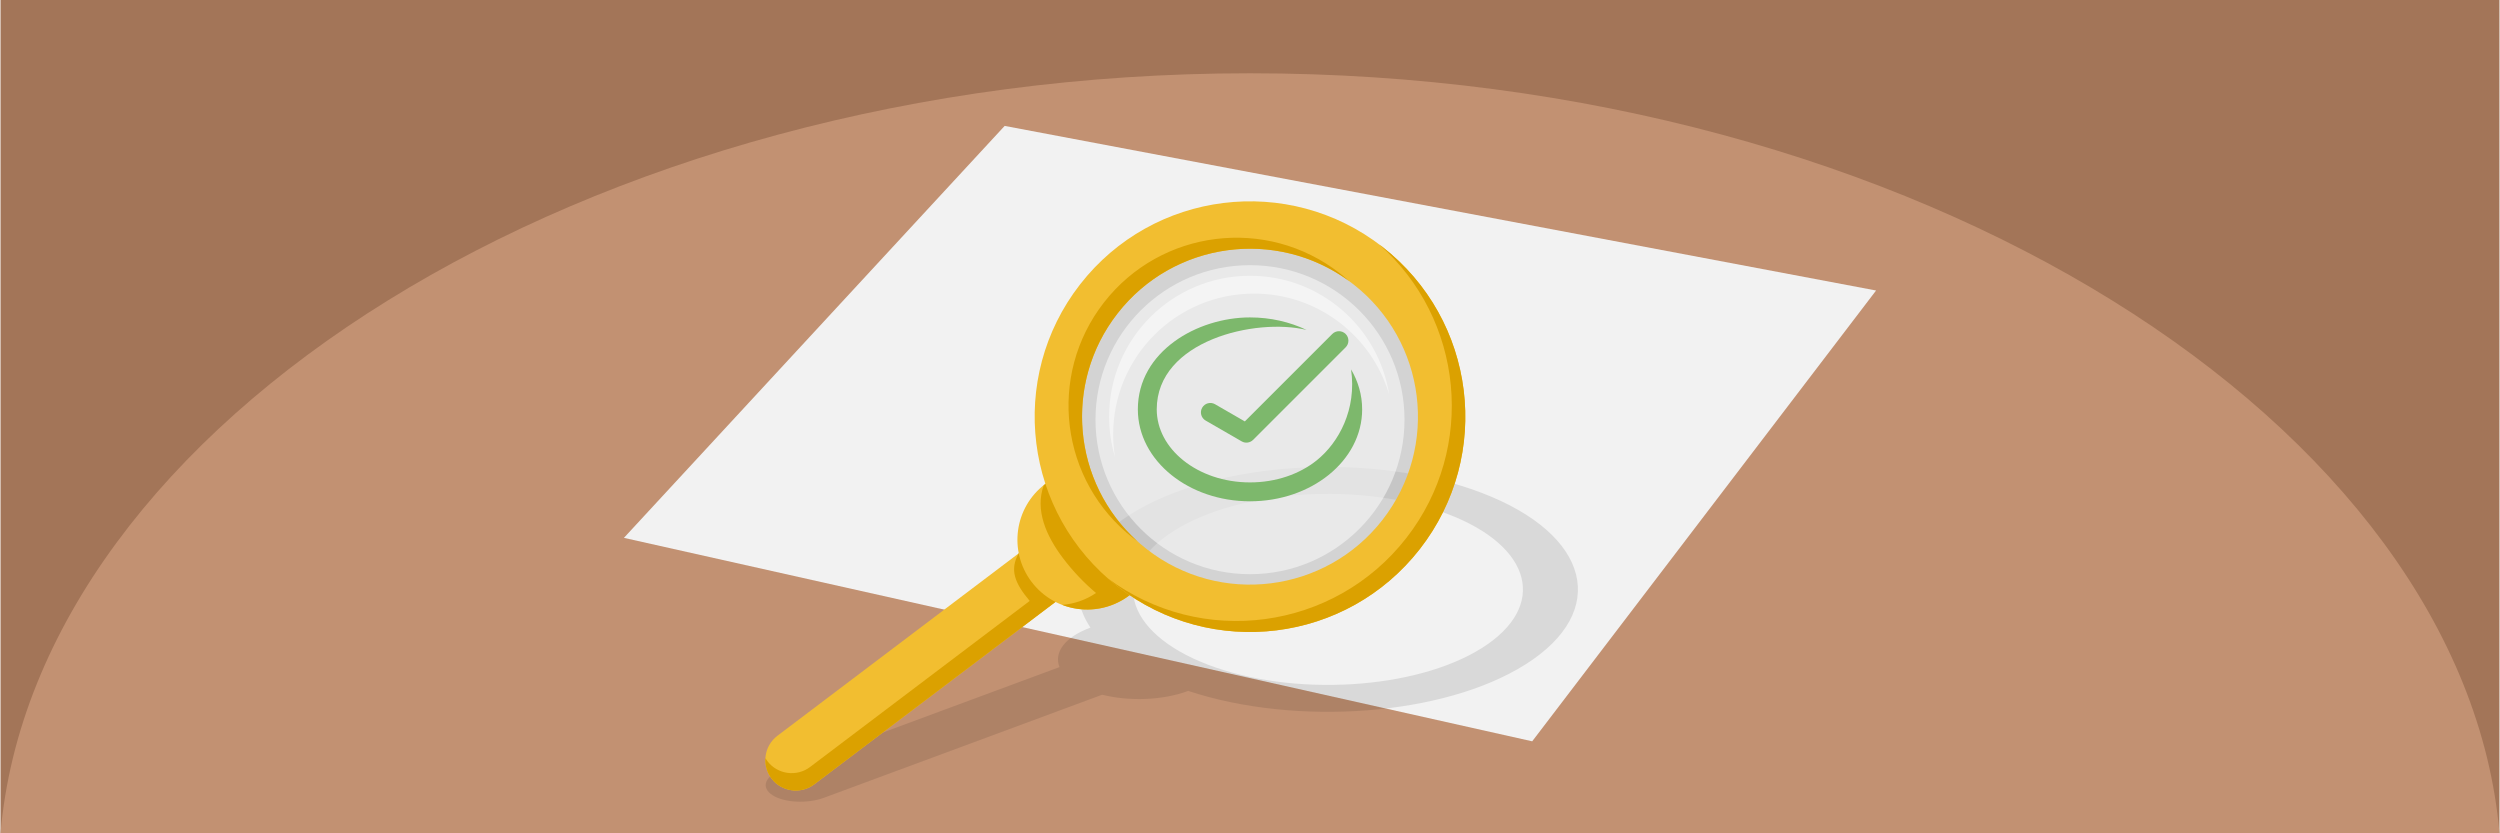 <?xml version="1.0" encoding="UTF-8"?>
<!DOCTYPE svg PUBLIC "-//W3C//DTD SVG 1.1//EN" "http://www.w3.org/Graphics/SVG/1.1/DTD/svg11.dtd">
<!-- Creator: CorelDRAW 2018 (64-Bit) -->
<svg xmlns="http://www.w3.org/2000/svg" xml:space="preserve" width="1500px" height="500px" version="1.1" style="shape-rendering:geometricPrecision; text-rendering:geometricPrecision; image-rendering:optimizeQuality; fill-rule:evenodd; clip-rule:evenodd"
viewBox="0 0 150025.6 50029.5"
 xmlns:xlink="http://www.w3.org/1999/xlink">
 <defs>
  <style type="text/css">
   <![CDATA[
    .fil0 {fill:#A37558}
    .fil1 {fill:#C29172}
    .fil6 {fill:#DBA100}
    .fil5 {fill:#F2BE30}
    .fil2 {fill:#F2F2F2}
    .fil8 {fill:#7DB86C;fill-rule:nonzero}
    .fil3 {fill:black;fill-opacity:0.102}
    .fil4 {fill:#B3B3B3;fill-opacity:0.502}
    .fil7 {fill:white;fill-opacity:0.502}
   ]]>
  </style>
 </defs>
 <g id="Layer_x0020_1">
  <g id="_2328225269984">
   <g>
    <rect class="fil0" width="150025.6" height="50029.5"/>
    <path class="fil1" d="M0 50029.5l150025.6 0c-2109.7,-24466.9 -34886.1,-45630.2 -75012.8,-45630.2 -40126.7,0 -72903.1,21163.3 -75012.8,45630.2z"/>
   </g>
   <polygon class="fil2" points="37425.6,32290.4 60283.3,7559.1 112600,17441 91954.9,44505.1 "/>
   <path class="fil3" d="M71301.8 41479.4l-20.8 7.8c-1535.3,568.6 -3536.6,623.1 -5143.8,222.2l-16703.6 6186.5c-996.7,369.2 -2388.4,297.8 -3092.8,-158.6l0 0c-704.3,-456.4 -465.2,-1131.7 531.5,-1500.9l16703.6 -6186.5c-349.3,-866.8 303.3,-1795.2 1838.6,-2363.8l19.4 -7.1c-1501.4,-2246.2 -768.9,-4806 2418.4,-6811 5092.2,-3203.4 14521.5,-3778 21060.8,-1283.5 6539.3,2494.5 7712.4,7113.6 2620.2,10317 -4880.8,3070.4 -13745.6,3725.3 -20231.5,1577.9zm15582.8 -10618.8c5100.6,1945.7 6015.6,5548.5 2043.7,8047.2 -3971.9,2498.6 -11326.7,2946.8 -16427.3,1001.1 -5100.6,-1945.7 -6015.6,-5548.6 -2043.7,-8047.2 3971.9,-2498.5 11326.7,-2946.8 16427.3,-1001.1z"/>
   <g>
    <path class="fil4" d="M75012.8 14689.1c5702.7,0 10325.6,4623 10325.6,10325.6 0,5702.7 -4622.9,10325.7 -10325.6,10325.7 -5702.7,0 -10325.7,-4623 -10325.7,-10325.7 0,-5702.6 4623,-10325.6 10325.7,-10325.6z"/>
    <path class="fil5" d="M65803.3 29684.6l2206.3 2918.2 -19164.3 14489.4c-802.5,606.7 -1955.5,446.6 -2562.2,-355.9l0 0c-606.8,-802.5 -446.6,-1955.6 355.9,-2562.3l19164.3 -14489.4z"/>
    <path class="fil6" d="M65454.2 29948.5l2206.3 2918.2 -5212.7 3941.2 -13602.5 10284.3c-802.4,606.7 -1955.5,446.6 -2562.2,-355.9l0 0c-274.4,-363 -392,-797.6 -364.2,-1220.9 35.5,60.3 74.7,119.3 117.9,176.4l0 0c606.8,802.5 1759.8,962.7 2562.2,356l13188.1 -9971.1c-908,-1076.5 -1216.3,-1879.4 -657.7,-2858.4l4324.8 -3269.8z"/>
    <path class="fil5" d="M68989.6 34274.3c-279.4,561 -689,1067.7 -1222.8,1471.2 -1845.7,1395.6 -4473.3,1030.5 -5868.7,-815.2 -1395.5,-1845.7 -1030.5,-4473.2 815.2,-5868.7 533.8,-403.6 1133,-659.6 1748.8,-775.5 369,1190.2 946.6,2337.8 1741.5,3389 794.8,1051.3 1741.5,1919.9 2786,2599.2z"/>
    <path class="fil6" d="M68989.6 34274.3c-16.8,33.7 -34.1,67.3 -51.8,100.5l-2.1 4.1 -11 20.3 -3 5.6 -10.2 18.7 -3.9 7.1 -9.5 17.1 -4.8 8.7 -8.8 15.5 -5.8 10.1 -8 14 -1.4 2.6c-8.8,15.1 -17.7,30.2 -26.6,45.3l-8.7 14.6 -5.5 9.2 -9.8 16.1 -4.7 7.7 -10.7 17.5 -3.8 6.2 -11.9 19 -2.9 4.6 -12.9 20.4 -2 3.1 -14.1 21.8 -1 1.6 -15.2 23.2 -0.1 0.1 -15.4 23.3 -0.9 1.4 -14.7 21.7c-20.8,30.8 -42.1,61.3 -63.9,91.6l-0.2 0.3 -16.3 22.6 -7.3 10 -9.3 12.6 -8.5 11.4 -8.2 11.1 -1.8 2.3c-10.4,13.9 -21,27.8 -31.6,41.6l-0.6 0.9 -12.1 15.5 -5.2 6.7 -13.3 16.9 -4.1 5.2 -17.6 22.1 -15.8 19.5 -1.9 2.4 -17.1 20.8 -0.8 1 -18.1 21.8 -0.3 0.4 -17.9 21.2 -1.5 1.8 -16.9 19.7 -2.7 3.2 -15.9 18.3 -3.9 4.4 -14.8 16.8 -5.2 5.9 -13.7 15.4c-12.4,13.8 -24.9,27.5 -37.5,41.2l-0.8 0.8 -9 9.8 -10.4 11.1 -2.3 2.5 -14.2 15.1 -6.5 6.9 -33.7 35.1 -2.4 2.4 -14.4 14.8 -5.6 5.7 -3.3 3.3 -16.9 17 -17.3 17.2 -3.1 3 -18.7 18.3 -1.8 1.8 -20.7 19.9 -20.9 19.9 -0.8 0.8 -20.2 18.9 -2.2 2.1 -19 17.6 -3.6 3.3 -17.7 16.2 -5 4.5 -16.5 14.8 -6.4 5.8 -15.2 13.5 -7.9 6.9 -14 12.2 -9.3 8.1 -12.7 10.9 -4.2 3.6 -17.3 14.8 -1.1 0.9 -21.3 17.9 -0.5 0.5 -13.9 11.5 -8.6 7.1 -15.4 12.6 -0.8 0.7 -22.1 17.8 -1.3 1.1 -5.8 4.7 -18.6 14.7 -17.8 14 -6.7 5.3 -3 2.3 -21.8 16.9 -1.5 1.1 -23.4 17.8c-18.3,13.8 -36.6,27.5 -55.1,41l-2.3 1.7c-17.1,12.5 -34.3,24.8 -51.5,37l-4.4 3.1 -3.3 2.3c-15.8,11.1 -31.7,22.1 -47.6,33l-12.2 8.4c-15.4,10.3 -30.7,20.6 -46.1,30.7l-11.4 7.6c-15.7,10.2 -31.4,20.4 -47.1,30.4l-14.3 9 -37.3 23.3 -26.9 16.4 -27.9 16.8 -36.8 21.6 -4.9 2.9 -16.3 9.4 -0.1 0.1c-1117.2,641.1 -2437.9,714.8 -3587.3,273.3 708.8,-53.6 1411.5,-287.9 2035.8,-713.1 -723.7,-609.9 -1391.3,-1309 -1986.1,-2095.7 -998.3,-1320.4 -1698.9,-2882.6 -1146.8,-4384 100.3,-75.8 206,-148.8 315.6,-218.1l-3 -7.3c430,-281.3 895.4,-473.6 1373.2,-580.4l1.5 -0.4 14.8 -3.2 12.3 -2.8 0 0.1c36.9,-8 73.8,-15.5 110.8,-22.5 369,1190.2 946.6,2337.8 1741.5,3389 794.8,1051.3 1741.5,1919.9 2786,2599.2z"/>
    <path class="fil5" d="M82955.3 14815.2c5633,4386.5 6643.5,12509 2257,18142.1 -4386.5,5633 -12509,6643.5 -18142,2257 -5633,-4386.6 -6643.5,-12509 -2257,-18142.1 4386.5,-5633 12509,-6643.5 18142,-2257zm-1747.4 2244c4393.7,3421.4 5181.8,9756.9 1760.4,14150.6 -3421.4,4393.7 -9756.9,5181.9 -14150.6,1760.5 -4393.7,-3421.4 -5181.9,-9757 -1760.4,-14150.6 3421.4,-4393.7 9756.9,-5181.9 14150.6,-1760.5z"/>
    <path class="fil6" d="M82955.3 14815.2c5633,4386.5 6643.5,12509 2257,18142.1 -4386.6,5633 -12509,6643.5 -18142,2257 -210.9,-164.3 -414.5,-334.4 -612.4,-508.7 5623.8,4209.6 13607,3158 17941.9,-2408.8 4222.3,-5422.1 3443.3,-13150 -1644.4,-17633.2 66.9,50.1 133.7,100.1 199.9,151.6zm-14703.6 17680c-3889.3,-3508 -4463.2,-9477.8 -1194.4,-13675.5 3358,-4312.2 9522.7,-5151 13904,-1946 -181.5,-163.7 -369.9,-322.4 -565.9,-475 -4393.7,-3421.4 -10729.1,-2633.1 -14150.6,1760.6 -3421.4,4393.6 -2633.2,10729 1760.5,14150.5 81.4,63.3 163.6,124.9 246.4,185.4z"/>
    <path class="fil7" d="M75012.8 15919.6c5122.9,0 9275.9,4153 9275.9,9275.9 0,5122.9 -4153,9275.9 -9275.9,9275.9 -5122.9,0 -9275.9,-4153 -9275.9,-9275.9 0,-5122.9 4153,-9275.9 9275.9,-9275.9z"/>
    <path class="fil7" d="M75012.8 16556.3c4215.5,0 7710.2,3083.9 8352.4,7118.6 -1037.7,-3497.4 -4275.4,-6048.7 -8109.5,-6048.7 -4671.5,0 -8458.5,3787 -8458.5,8458.4 0,456 36.6,903.5 106,1339.9 -226.6,-763.7 -348.9,-1572.4 -348.9,-2409.8 0,-4671.4 3787,-8458.4 8458.5,-8458.4z"/>
    <path class="fil8" d="M75012.8 19056.4c1238.4,0 2400.8,274.8 3398.6,753.1 -3047.3,-745.7 -8997.4,634 -8997.4,4766.8 0,1187.6 608.9,2270.5 1593.3,3061.2 1018.6,818.2 2434.3,1324.3 4005.5,1324.3 1571.1,0 2986.8,-506.1 4005.5,-1324.3 1324.4,-1063.9 2411.7,-3061.2 2062.1,-5460.5 426.7,724.7 665.6,1538.2 665.6,2399.3 0,1547.7 -771.5,2941.2 -2018.7,3943 -1212.9,974.3 -2880.4,1576.9 -4714.5,1576.9 -1834.2,0 -3501.6,-602.6 -4714.5,-1576.9 -1247.2,-1001.8 -2018.7,-2395.3 -2018.7,-3943 0,-3485.2 3577.3,-5519.9 6733.2,-5519.9z"/>
    <path class="fil8" d="M72348.6 25247.9c-270.5,-156.6 -362.7,-502.8 -206.1,-773.2 156.6,-270.4 502.9,-362.7 773.3,-206.1l1786.9 1031.7 5250.2 -5250.1c221.4,-221.5 580.5,-221.5 802,0 221.4,221.4 221.4,580.6 0,802l-5556.9 5556.9 -0.9 -0.8c-176.8,177.1 -457,220.8 -683.8,89.5l-2164.7 -1249.9z"/>
   </g>
  </g>
 </g>
</svg>
